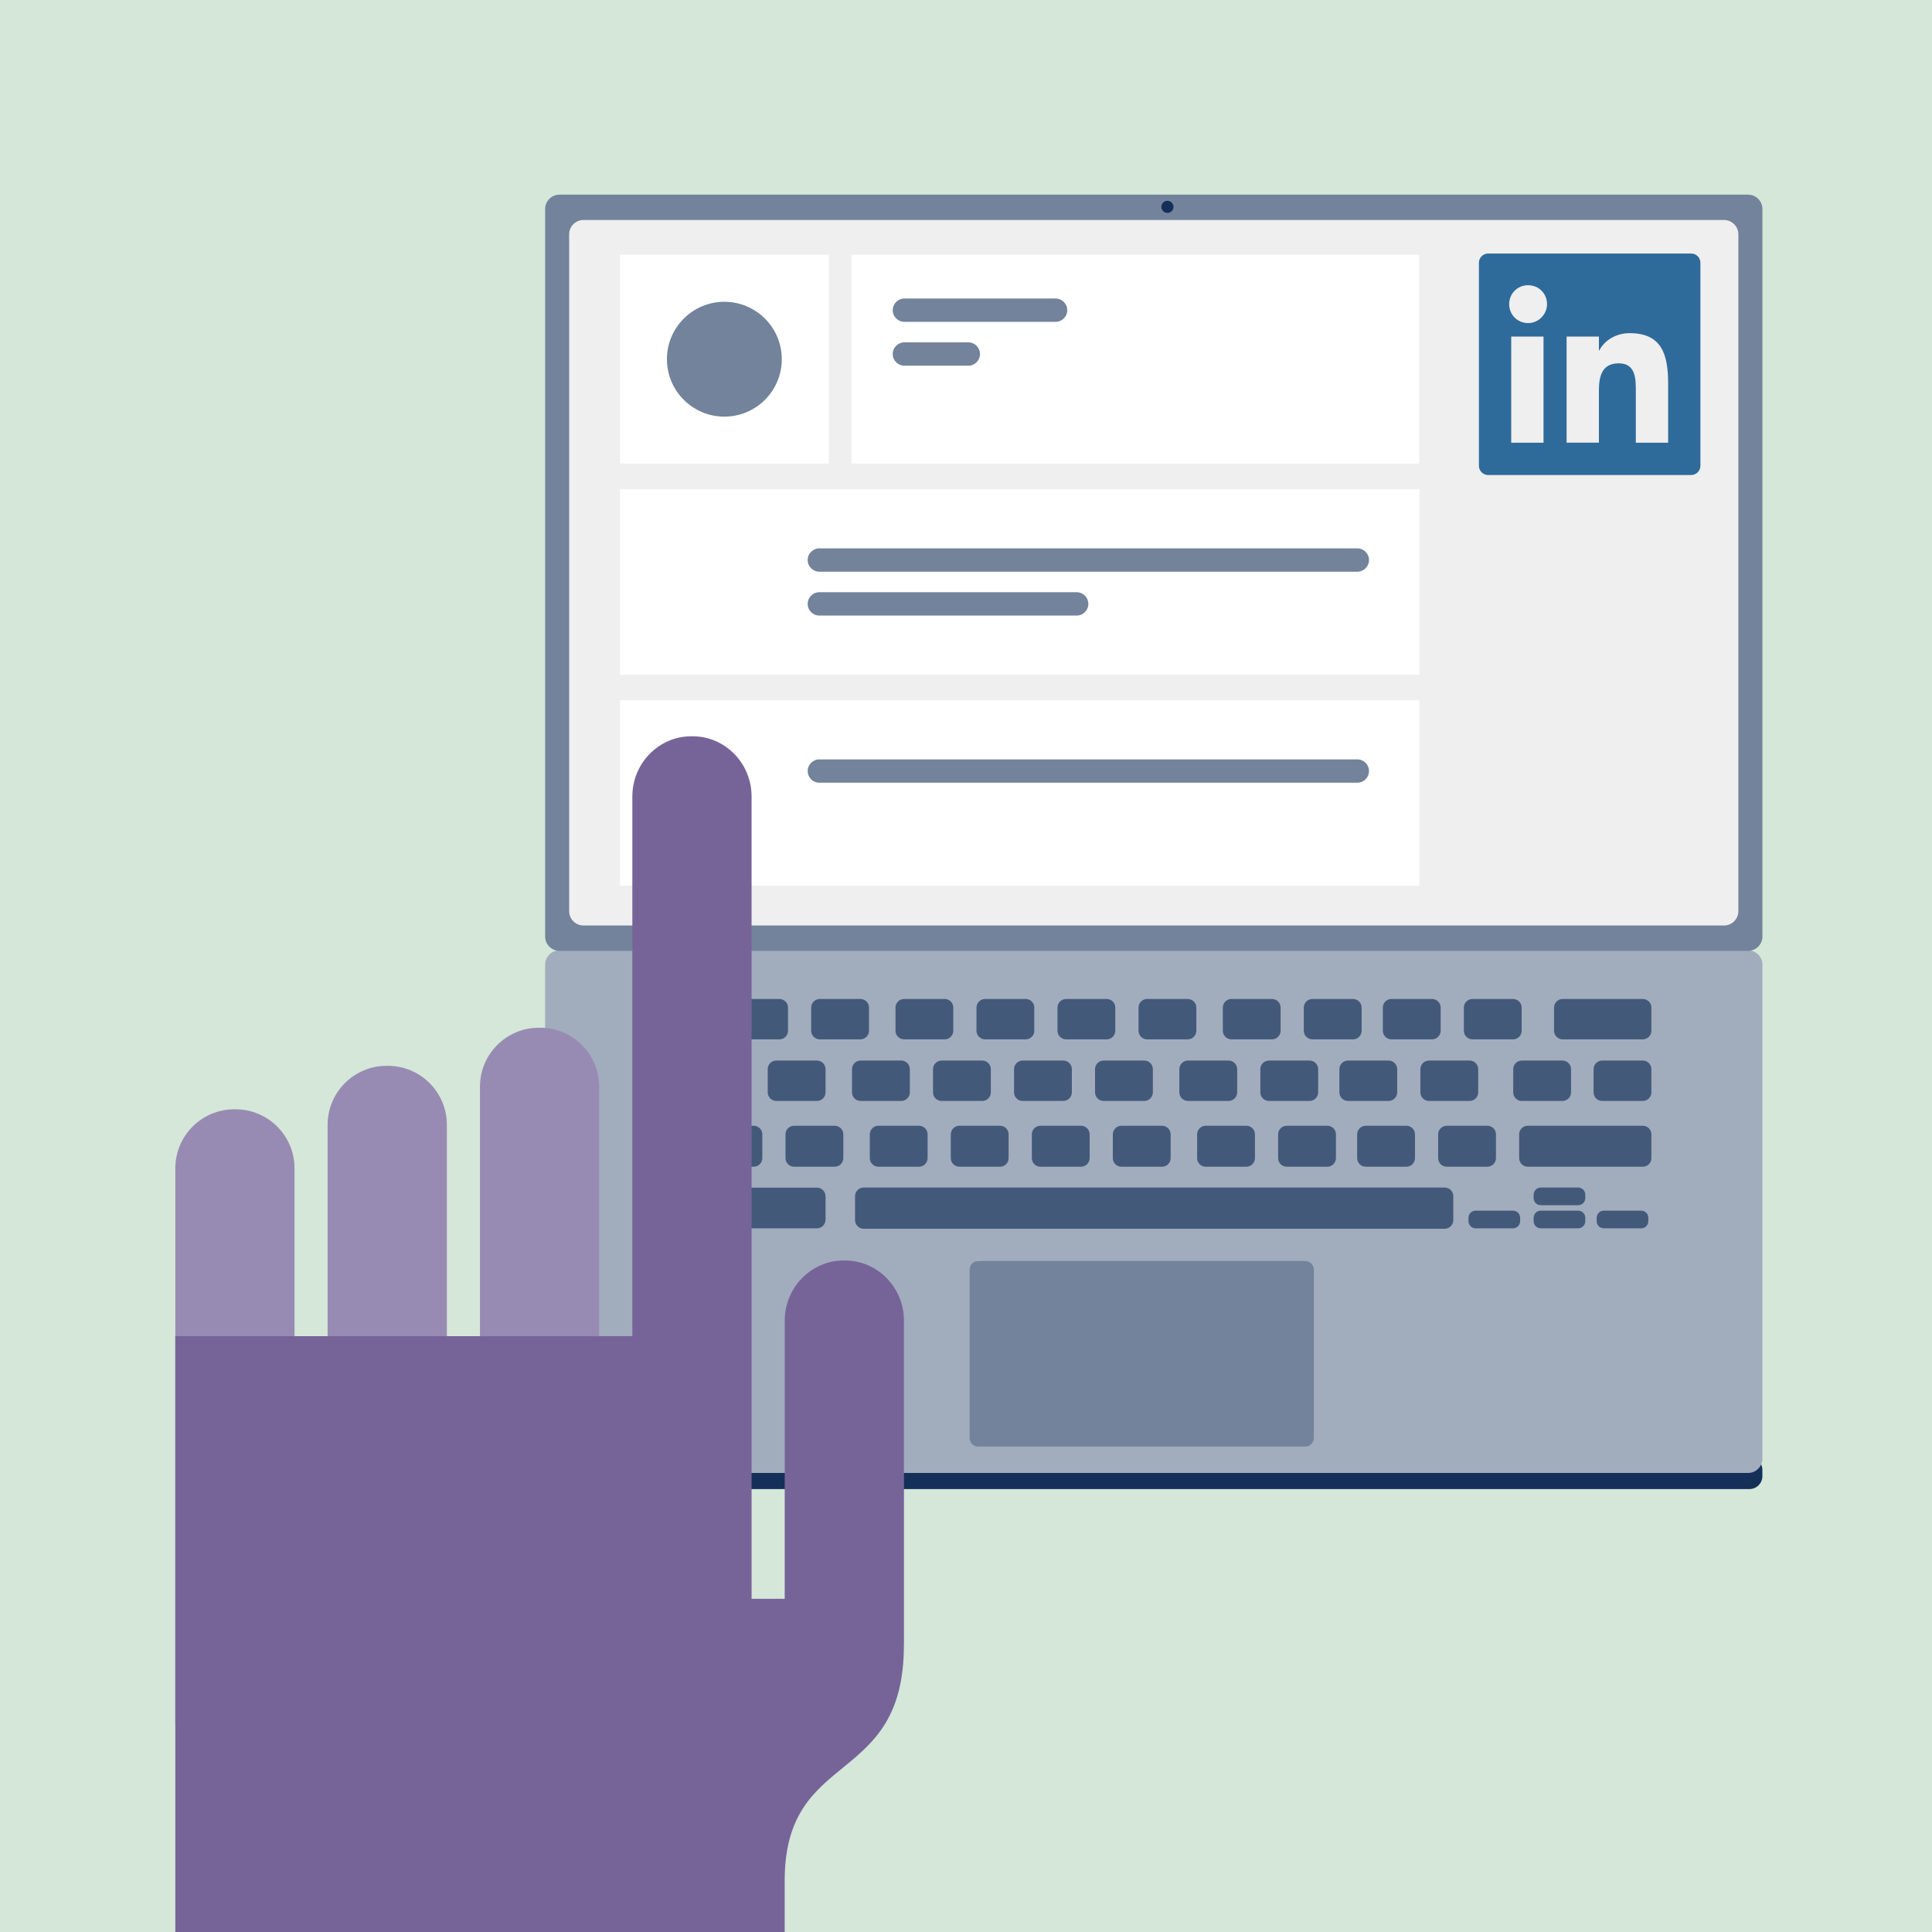 <?xml version="1.0" encoding="UTF-8"?> <!-- Generator: Adobe Illustrator 25.2.0, SVG Export Plug-In . SVG Version: 6.00 Build 0) --> <svg xmlns="http://www.w3.org/2000/svg" xmlns:xlink="http://www.w3.org/1999/xlink" version="1.1" x="0px" y="0px" viewBox="0 0 540 540" style="enable-background:new 0 0 540 540;" xml:space="preserve"> <style type="text/css"> .st0{fill:#D4E7D8;} .st1{fill:#143059;} .st2{fill:#A1ACBD;} .st3{fill:#72839B;} .st4{fill:#43597A;} .st5{fill:#EFEFEF;} .st6{fill:#FFFFFF;} .st7{fill:#2F6B9A;} .st8{fill:#988BB3;} .st9{fill:#766499;} </style> <g id="Layer_1"> <g> <rect class="st0" width="540" height="540"></rect> </g> </g> <g id="Monitor"> <g> <g> <path class="st1" d="M488.97,416.2H155.99c-1.99,0-3.62-1.63-3.62-3.62v-1.74c0-1.99,1.63-3.62,3.62-3.62h332.98 c1.99,0,3.62,1.63,3.62,3.62v1.74C492.6,414.57,490.97,416.2,488.97,416.2z"></path> <path class="st2" d="M488.6,411.7H156.37c-2.2,0-4-1.8-4-4V269.63c0-2.2,1.8-4,4-4H488.6c2.2,0,4,1.8,4,4V407.7 C492.6,409.9,490.8,411.7,488.6,411.7z"></path> <path class="st3" d="M488.6,265.76H156.37c-2.2,0-4-1.8-4-4V58.41c0-2.2,1.8-4,4-4H488.6c2.2,0,4,1.8,4,4v203.36 C492.6,263.96,490.8,265.76,488.6,265.76z"></path> <g> <path class="st4" d="M403.8,343.44H241.39c-1.32,0-2.4-1.08-2.4-2.4v-6.72c0-1.32,1.08-2.4,2.4-2.4H403.8 c1.32,0,2.4,1.08,2.4,2.4v6.72C406.19,342.36,405.11,343.44,403.8,343.44z"></path> </g> <g> <path class="st4" d="M217.85,290.5h-11.36c-1.32,0-2.4-1.08-2.4-2.4v-6.48c0-1.32,1.08-2.4,2.4-2.4h11.36 c1.32,0,2.4,1.08,2.4,2.4v6.48C220.25,289.42,219.17,290.5,217.85,290.5z"></path> </g> <g> <path class="st4" d="M196.29,290.5h-16.13c-1.32,0-2.4-1.08-2.4-2.4v-6.48c0-1.32,1.08-2.4,2.4-2.4h16.13 c1.32,0,2.4,1.08,2.4,2.4v6.48C198.69,289.42,197.61,290.5,196.29,290.5z"></path> </g> <g> <path class="st4" d="M459.17,290.5h-22.41c-1.32,0-2.4-1.08-2.4-2.4v-6.48c0-1.32,1.08-2.4,2.4-2.4h22.41 c1.32,0,2.4,1.08,2.4,2.4v6.48C461.57,289.42,460.49,290.5,459.17,290.5z"></path> </g> <g> <path class="st4" d="M459.17,307.72h-11.36c-1.32,0-2.4-1.08-2.4-2.4v-6.49c0-1.32,1.08-2.4,2.4-2.4h11.36 c1.32,0,2.4,1.08,2.4,2.4v6.49C461.57,306.64,460.49,307.72,459.17,307.72z"></path> </g> <g> <path class="st4" d="M240.49,290.5h-11.36c-1.32,0-2.4-1.08-2.4-2.4v-6.48c0-1.32,1.08-2.4,2.4-2.4h11.36 c1.32,0,2.4,1.08,2.4,2.4v6.48C242.89,289.42,241.81,290.5,240.49,290.5z"></path> </g> <g> <path class="st4" d="M264.05,290.5h-11.36c-1.32,0-2.4-1.08-2.4-2.4v-6.48c0-1.32,1.08-2.4,2.4-2.4h11.36 c1.32,0,2.4,1.08,2.4,2.4v6.48C266.45,289.42,265.37,290.5,264.05,290.5z"></path> </g> <g> <path class="st4" d="M286.69,290.5h-11.36c-1.32,0-2.4-1.08-2.4-2.4v-6.48c0-1.32,1.08-2.4,2.4-2.4h11.36 c1.32,0,2.4,1.08,2.4,2.4v6.48C289.09,289.42,288.01,290.5,286.69,290.5z"></path> </g> <g> <path class="st4" d="M309.33,290.5h-11.36c-1.32,0-2.4-1.08-2.4-2.4v-6.48c0-1.32,1.08-2.4,2.4-2.4h11.36 c1.32,0,2.4,1.08,2.4,2.4v6.48C311.73,289.42,310.65,290.5,309.33,290.5z"></path> </g> <g> <path class="st4" d="M331.98,290.5h-11.36c-1.32,0-2.4-1.08-2.4-2.4v-6.48c0-1.32,1.08-2.4,2.4-2.4h11.36 c1.32,0,2.4,1.08,2.4,2.4v6.48C334.37,289.42,333.29,290.5,331.98,290.5z"></path> </g> <g> <path class="st4" d="M355.54,290.5h-11.36c-1.32,0-2.4-1.08-2.4-2.4v-6.48c0-1.32,1.08-2.4,2.4-2.4h11.36 c1.32,0,2.4,1.08,2.4,2.4v6.48C357.93,289.42,356.86,290.5,355.54,290.5z"></path> </g> <g> <path class="st4" d="M378.18,290.5h-11.36c-1.32,0-2.4-1.08-2.4-2.4v-6.48c0-1.32,1.08-2.4,2.4-2.4h11.36 c1.32,0,2.4,1.08,2.4,2.4v6.48C380.57,289.42,379.5,290.5,378.18,290.5z"></path> </g> <g> <path class="st4" d="M400.27,290.5h-11.36c-1.32,0-2.4-1.08-2.4-2.4v-6.48c0-1.32,1.08-2.4,2.4-2.4h11.36 c1.32,0,2.4,1.08,2.4,2.4v6.48C402.66,289.42,401.59,290.5,400.27,290.5z"></path> </g> <g> <path class="st4" d="M422.91,290.5h-11.36c-1.32,0-2.4-1.08-2.4-2.4v-6.48c0-1.32,1.08-2.4,2.4-2.4h11.36 c1.32,0,2.4,1.08,2.4,2.4v6.48C425.3,289.42,424.23,290.5,422.91,290.5z"></path> </g> <g> <path class="st4" d="M205.7,307.72h-25.53c-1.32,0-2.4-1.08-2.4-2.4v-6.49c0-1.32,1.08-2.4,2.4-2.4h25.53 c1.32,0,2.4,1.08,2.4,2.4v6.49C208.1,306.64,207.02,307.72,205.7,307.72z"></path> </g> <g> <path class="st4" d="M228.34,307.72h-11.36c-1.32,0-2.4-1.08-2.4-2.4v-6.49c0-1.32,1.08-2.4,2.4-2.4h11.36 c1.32,0,2.4,1.08,2.4,2.4v6.49C230.74,306.64,229.66,307.72,228.34,307.72z"></path> </g> <g> <path class="st4" d="M251.9,307.72h-11.36c-1.32,0-2.4-1.08-2.4-2.4v-6.49c0-1.32,1.08-2.4,2.4-2.4h11.36 c1.32,0,2.4,1.08,2.4,2.4v6.49C254.3,306.64,253.22,307.72,251.9,307.72z"></path> </g> <g> <path class="st4" d="M274.54,307.72h-11.36c-1.32,0-2.4-1.08-2.4-2.4v-6.49c0-1.32,1.08-2.4,2.4-2.4h11.36 c1.32,0,2.4,1.08,2.4,2.4v6.49C276.94,306.64,275.86,307.72,274.54,307.72z"></path> </g> <g> <path class="st4" d="M297.19,307.72h-11.36c-1.32,0-2.4-1.08-2.4-2.4v-6.49c0-1.32,1.08-2.4,2.4-2.4h11.36 c1.32,0,2.4,1.08,2.4,2.4v6.49C299.58,306.64,298.5,307.72,297.19,307.72z"></path> </g> <g> <path class="st4" d="M319.83,307.72h-11.36c-1.32,0-2.4-1.08-2.4-2.4v-6.49c0-1.32,1.08-2.4,2.4-2.4h11.36 c1.32,0,2.4,1.08,2.4,2.4v6.49C322.22,306.64,321.14,307.72,319.83,307.72z"></path> </g> <g> <path class="st4" d="M343.39,307.72h-11.36c-1.32,0-2.4-1.08-2.4-2.4v-6.49c0-1.32,1.08-2.4,2.4-2.4h11.36 c1.32,0,2.4,1.08,2.4,2.4v6.49C345.78,306.64,344.71,307.72,343.39,307.72z"></path> </g> <g> <path class="st4" d="M366.03,307.72h-11.36c-1.32,0-2.4-1.08-2.4-2.4v-6.49c0-1.32,1.08-2.4,2.4-2.4h11.36 c1.32,0,2.4,1.08,2.4,2.4v6.49C368.43,306.64,367.35,307.72,366.03,307.72z"></path> </g> <g> <path class="st4" d="M388.12,307.72h-11.36c-1.32,0-2.4-1.08-2.4-2.4v-6.49c0-1.32,1.08-2.4,2.4-2.4h11.36 c1.32,0,2.4,1.08,2.4,2.4v6.49C390.51,306.64,389.44,307.72,388.12,307.72z"></path> </g> <g> <path class="st4" d="M410.76,307.72H399.4c-1.32,0-2.4-1.08-2.4-2.4v-6.49c0-1.32,1.08-2.4,2.4-2.4h11.36 c1.32,0,2.4,1.08,2.4,2.4v6.49C413.16,306.64,412.08,307.72,410.76,307.72z"></path> </g> <g> <path class="st4" d="M210.67,326.1h-30.5c-1.32,0-2.4-1.08-2.4-2.4v-6.65c0-1.32,1.08-2.4,2.4-2.4h30.5c1.32,0,2.4,1.08,2.4,2.4 v6.65C213.07,325.03,211.99,326.1,210.67,326.1z"></path> </g> <g> <path class="st4" d="M233.31,326.1h-11.36c-1.32,0-2.4-1.08-2.4-2.4v-6.65c0-1.32,1.08-2.4,2.4-2.4h11.36 c1.32,0,2.4,1.08,2.4,2.4v6.65C235.71,325.03,234.63,326.1,233.31,326.1z"></path> </g> <g> <path class="st4" d="M256.87,326.1h-11.36c-1.32,0-2.4-1.08-2.4-2.4v-6.65c0-1.32,1.08-2.4,2.4-2.4h11.36 c1.32,0,2.4,1.08,2.4,2.4v6.65C259.27,325.03,258.19,326.1,256.87,326.1z"></path> </g> <g> <path class="st4" d="M279.51,326.1h-11.36c-1.32,0-2.4-1.08-2.4-2.4v-6.65c0-1.32,1.08-2.4,2.4-2.4h11.36 c1.32,0,2.4,1.08,2.4,2.4v6.65C281.91,325.03,280.83,326.1,279.51,326.1z"></path> </g> <g> <path class="st4" d="M302.16,326.1H290.8c-1.32,0-2.4-1.08-2.4-2.4v-6.65c0-1.32,1.08-2.4,2.4-2.4h11.36 c1.32,0,2.4,1.08,2.4,2.4v6.65C304.55,325.03,303.47,326.1,302.16,326.1z"></path> </g> <g> <path class="st4" d="M324.8,326.1h-11.36c-1.32,0-2.4-1.08-2.4-2.4v-6.65c0-1.32,1.08-2.4,2.4-2.4h11.36 c1.32,0,2.4,1.08,2.4,2.4v6.65C327.19,325.03,326.11,326.1,324.8,326.1z"></path> </g> <g> <path class="st3" d="M364.82,404.32h-91.41c-1.32,0-2.4-1.08-2.4-2.4v-47.06c0-1.32,1.08-2.4,2.4-2.4h91.41 c1.32,0,2.4,1.08,2.4,2.4v47.06C367.22,403.24,366.14,404.32,364.82,404.32z"></path> </g> <g> <path class="st4" d="M348.36,326.1H337c-1.32,0-2.4-1.08-2.4-2.4v-6.65c0-1.32,1.08-2.4,2.4-2.4h11.36c1.32,0,2.4,1.08,2.4,2.4 v6.65C350.75,325.03,349.68,326.1,348.36,326.1z"></path> </g> <g> <path class="st4" d="M371,326.1h-11.36c-1.32,0-2.4-1.08-2.4-2.4v-6.65c0-1.32,1.08-2.4,2.4-2.4H371c1.32,0,2.4,1.08,2.4,2.4 v6.65C373.4,325.03,372.32,326.1,371,326.1z"></path> </g> <g> <path class="st4" d="M393.09,326.1h-11.36c-1.32,0-2.4-1.08-2.4-2.4v-6.65c0-1.32,1.08-2.4,2.4-2.4h11.36 c1.32,0,2.4,1.08,2.4,2.4v6.65C395.48,325.03,394.41,326.1,393.09,326.1z"></path> </g> <g> <path class="st4" d="M415.73,326.1h-11.36c-1.32,0-2.4-1.08-2.4-2.4v-6.65c0-1.32,1.08-2.4,2.4-2.4h11.36 c1.32,0,2.4,1.08,2.4,2.4v6.65C418.13,325.03,417.05,326.1,415.73,326.1z"></path> </g> <g> <path class="st4" d="M228.34,343.32h-20.96c-1.32,0-2.4-1.08-2.4-2.4v-6.57c0-1.32,1.08-2.4,2.4-2.4h20.96 c1.32,0,2.4,1.08,2.4,2.4v6.57C230.74,342.24,229.66,343.32,228.34,343.32z"></path> </g> <g> <path class="st4" d="M197.69,343.32h-17.52c-1.32,0-2.4-1.08-2.4-2.4v-6.57c0-1.32,1.08-2.4,2.4-2.4h17.52 c1.32,0,2.4,1.08,2.4,2.4v6.57C200.09,342.24,199.01,343.32,197.69,343.32z"></path> </g> <g> <path class="st4" d="M436.71,307.72h-11.36c-1.32,0-2.4-1.08-2.4-2.4v-6.49c0-1.32,1.08-2.4,2.4-2.4h11.36 c1.32,0,2.4,1.08,2.4,2.4v6.49C439.11,306.64,438.03,307.72,436.71,307.72z"></path> </g> <g> <path class="st4" d="M459.17,326.1h-32.16c-1.32,0-2.4-1.08-2.4-2.4v-6.65c0-1.32,1.08-2.4,2.4-2.4h32.16 c1.32,0,2.4,1.08,2.4,2.4v6.65C461.57,325.03,460.49,326.1,459.17,326.1z"></path> </g> <g> <path class="st4" d="M422.89,343.32h-10.45c-1.09,0-1.99-0.89-1.99-1.99v-0.96c0-1.09,0.89-1.99,1.99-1.99h10.45 c1.09,0,1.99,0.89,1.99,1.99v0.96C424.87,342.43,423.98,343.32,422.89,343.32z"></path> </g> <g> <path class="st4" d="M441.1,343.32h-10.45c-1.09,0-1.99-0.89-1.99-1.99v-0.96c0-1.09,0.89-1.99,1.99-1.99h10.45 c1.09,0,1.99,0.89,1.99,1.99v0.96C443.09,342.43,442.2,343.32,441.1,343.32z"></path> </g> <g> <path class="st4" d="M441.1,336.86h-10.45c-1.09,0-1.99-0.89-1.99-1.99v-0.96c0-1.09,0.89-1.99,1.99-1.99h10.45 c1.09,0,1.99,0.89,1.99,1.99v0.96C443.09,335.97,442.2,336.86,441.1,336.86z"></path> </g> <g> <path class="st4" d="M458.72,343.32h-10.45c-1.09,0-1.99-0.89-1.99-1.99v-0.96c0-1.09,0.89-1.99,1.99-1.99h10.45 c1.09,0,1.99,0.89,1.99,1.99v0.96C460.7,342.43,459.81,343.32,458.72,343.32z"></path> </g> <path class="st5" d="M481.88,258.68h-318.8c-2.2,0-4-1.8-4-4V65.49c0-2.2,1.8-4,4-4h318.8c2.2,0,4,1.8,4,4v189.19 C485.88,256.88,484.08,258.68,481.88,258.68z"></path> <circle class="st1" cx="326.3" cy="57.82" r="1.69"></circle> </g> </g> </g> <g id="feed"> <path class="st3" d="M1431.17,865.69"></path> <g> <g> <rect x="238" y="71.21" class="st6" width="158.69" height="58.38"></rect> <g> <path class="st3" d="M295.04,89.96h-42.26c-1.8,0-3.26-1.46-3.26-3.26v0c0-1.8,1.46-3.26,3.26-3.26h42.26 c1.8,0,3.26,1.46,3.26,3.26v0C298.3,88.5,296.84,89.96,295.04,89.96z"></path> <path class="st3" d="M270.65,102.21h-17.87c-1.8,0-3.26-1.46-3.26-3.26v0c0-1.8,1.46-3.26,3.26-3.26h17.87 c1.8,0,3.26,1.46,3.26,3.26v0C273.91,100.75,272.45,102.21,270.65,102.21z"></path> </g> </g> <g> <rect x="173.27" y="71.21" class="st6" width="58.38" height="58.38"></rect> <circle class="st3" cx="202.46" cy="100.4" r="16.05"></circle> </g> </g> <g> <rect x="173.27" y="136.75" class="st6" width="223.43" height="51.82"></rect> <g> <path class="st3" d="M379.38,153.27H229.01c-1.8,0-3.26,1.46-3.26,3.26l0,0c0,1.8,1.46,3.26,3.26,3.26h150.37 c1.8,0,3.26-1.46,3.26-3.26l0,0C382.64,154.73,381.18,153.27,379.38,153.27z"></path> <path class="st3" d="M300.93,165.53h-71.92c-1.8,0-3.26,1.46-3.26,3.26l0,0c0,1.8,1.46,3.26,3.26,3.26h71.92 c1.8,0,3.26-1.46,3.26-3.26l0,0C304.2,166.99,302.74,165.53,300.93,165.53z"></path> </g> </g> <g> <rect x="173.27" y="195.73" class="st6" width="223.43" height="51.82"></rect> <g> <path class="st3" d="M379.38,212.25H229.01c-1.8,0-3.26,1.46-3.26,3.26v0c0,1.8,1.46,3.26,3.26,3.26h150.37 c1.8,0,3.26-1.46,3.26-3.26v0C382.64,213.71,381.18,212.25,379.38,212.25z"></path> </g> <g> <path class="st3" d="M197.9,215.26c-5.73,0-10.4,2.86-10.4,6.37c0,3.51,4.66,6.37,10.4,6.37s10.4-2.86,10.4-6.37 C208.29,218.12,203.63,215.26,197.9,215.26z"></path> </g> </g> </g> <g id="Logo"> <g> <g transform="translate(0, 0)"> <path class="st7" d="M472.69,70.86h-56.75c-1.42,0-2.58,1.16-2.58,2.58v56.75c0,1.42,1.16,2.58,2.58,2.58h56.75 c1.42,0,2.58-1.16,2.58-2.58V73.44C475.27,72.02,474.11,70.86,472.69,70.86z M431.42,123.74h-9.03V94.07h9.03V123.74z M427.11,90.3c-2.97,0-5.29-2.32-5.29-5.29c0-2.97,2.32-5.29,5.29-5.29s5.29,2.32,5.29,5.29 C432.39,87.85,430.07,90.3,427.11,90.3z M466.37,123.74h-9.15v-14.32c0-3.48,0-7.87-4.77-7.87c-4.77,0-5.55,3.74-5.55,7.61v14.57 h-9.03V94.07h9.03v3.87h0.13c1.14-2.35,4.17-4.82,8.47-4.82c9.1,0,10.75,6.12,10.75,14.2v16.42H466.37z"></path> </g> </g> </g> <g id="cursor"> <path class="st8" d="M134.16,502.65h33.32V303.74c0-9.11-7.39-16.49-16.5-16.49h-0.33c-9.11,0-16.5,7.38-16.5,16.49V502.65z"></path> <path class="st8" d="M91.58,513.31h33.32V314.4c0-9.11-7.38-16.5-16.5-16.5h-0.33c-9.11,0-16.5,7.38-16.5,16.5V513.31z"></path> <path class="st8" d="M49,482.17h33.32V326.55c0-9.11-7.39-16.5-16.5-16.5H65.5c-9.11,0-16.5,7.39-16.5,16.5V482.17z"></path> <path class="st9" d="M252.64,459.83c0,39.96-33.32,28.59-33.32,65.86V540H49V373.46h127.74V222.64c0-9.3,7.38-16.85,16.5-16.85 h0.33c9.11,0,16.5,7.54,16.5,16.85v224.24h9.26v-77.72c0-9.3,7.38-16.85,16.5-16.85h0.33c9.11,0,16.5,7.54,16.5,16.85V459.83z"></path> </g> </svg> 
